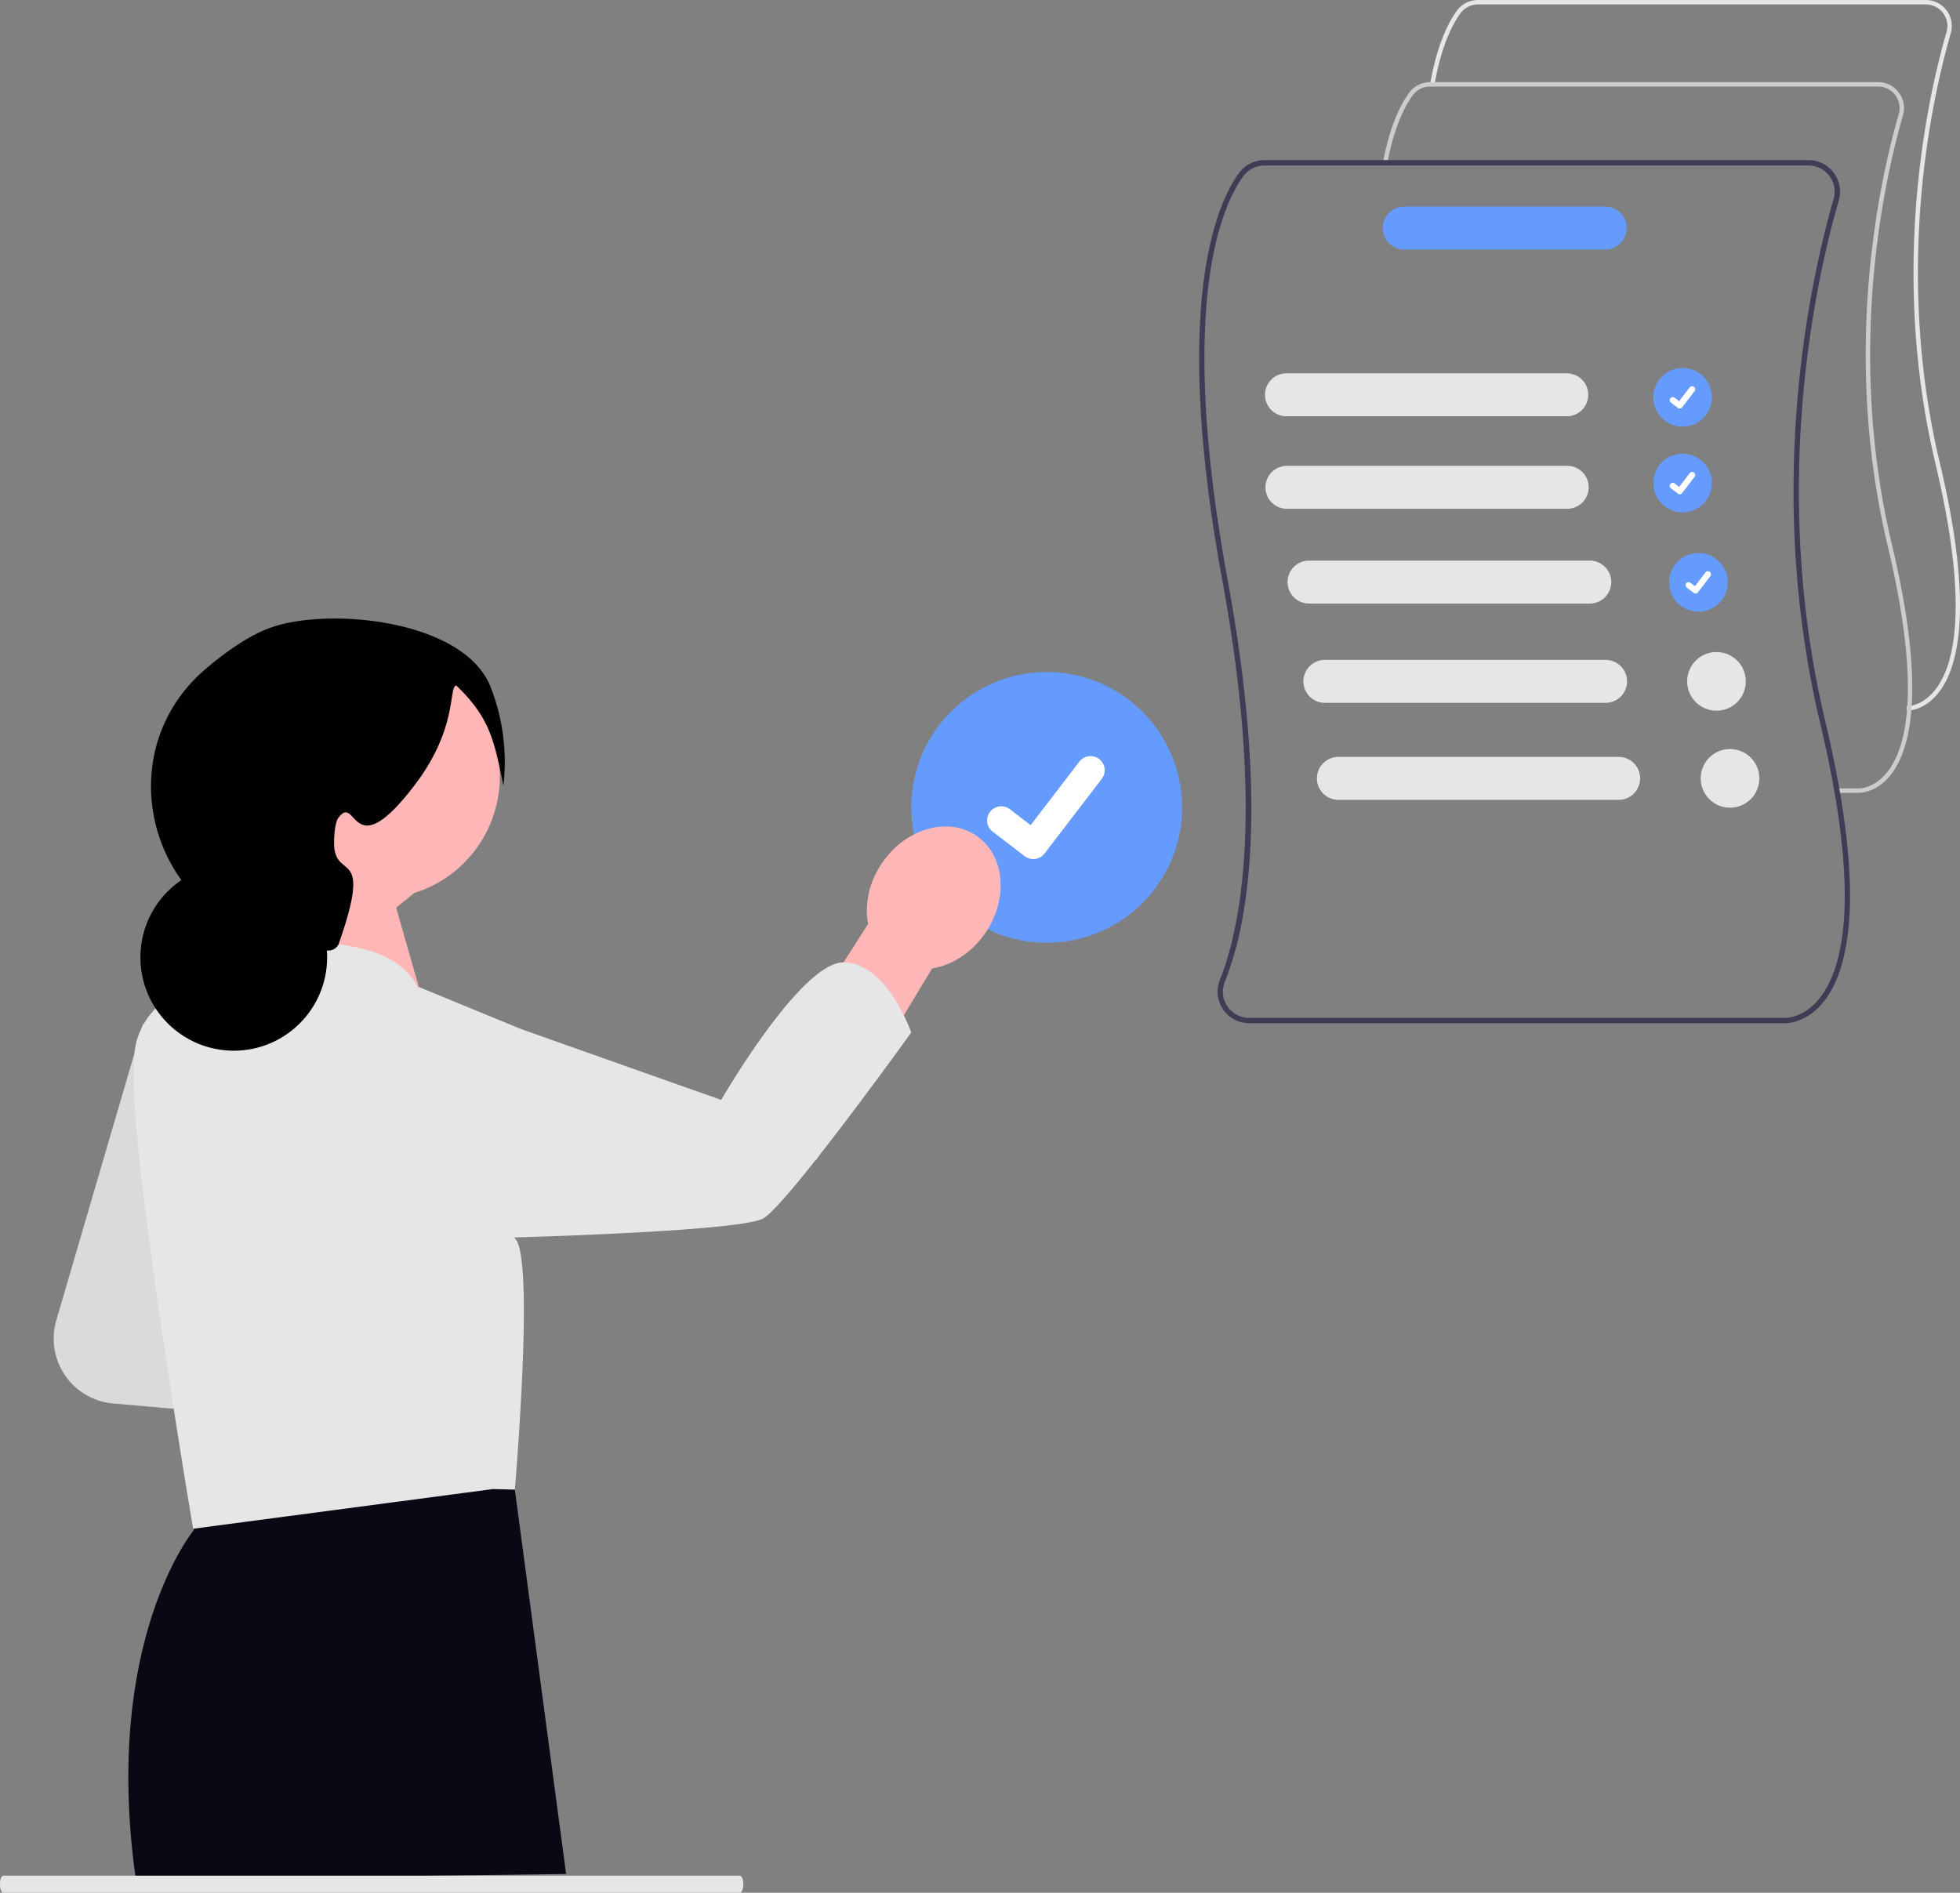 <svg xmlns="http://www.w3.org/2000/svg" width="799.87" height="772.566"><rect width="100%" height="100%" fill="#808080" stroke="none"/><g transform="translate(-743.752 -145.648)"><circle cx="55.255" cy="55.255" r="55.255" fill="#659BFF" transform="translate(1115.643 419.962)"/><path fill="#fff" d="M1165.421 496.297a5.731 5.731 0 0 1-3.448-1.145l-.062-.046-12.985-9.942a5.77 5.77 0 1 1 7.018-9.159l8.411 6.449 19.876-25.922a5.769 5.769 0 0 1 8.088-1.068l-.124.168.127-.165a5.775 5.775 0 0 1 1.068 8.088l-23.379 30.49a5.772 5.772 0 0 1-4.59 2.251Z"/><path fill="#f2f2f2" d="M802.211 563.307 766.74 684.559a26.586 26.586 0 0 0 23.2 33.95l38.706 3.388-26.435-158.59Z"/><path d="M802.211 563.307 766.74 684.559a26.586 26.586 0 0 0 23.2 33.95l38.706 3.388-26.435-158.59Z" opacity=".1"/><path fill="#ffb6b6" d="m1124.161 540.937-47.446 78.467-22.34-28.3 43.66-68.356c-1.551-7.953.327-17.183 5.878-25.155 9.712-13.948 26.942-18.739 38.486-10.7s13.028 25.86 3.316 39.808c-5.551 7.971-13.556 12.935-21.553 14.24Z"/><path fill="#090814" d="m828.362 731.157-5.7 19.378.193 19.649s-37.475 45.073-23.669 142.564l175.591-2.2-20.915-156.877-125.5-22.514Z"/><path fill="#ffb6b6" d="M848.122 462.628a49.8 49.8 0 1 1 64.714 47.519l-7.424 5.982 13.328 46.649-15.531 10.987-49.074-40.894s10.6-13.5 16.287-28.729a49.741 49.741 0 0 1-22.3-41.513Z"/><path fill="#e6e6e6" d="M1088.161 538.447c-17.578-.268-50.078 56.15-50.078 56.15l-26.7-9.441-54.9-19.438-42.079-17.319.185 1.272c-.166-.4-.346-.8-.544-1.208-4.424-9.115-17.274-19.84-53.756-17.714l-17.182 13.561-2.336 1.858a52.982 52.982 0 0 0-21.64 3.371c-7.814 3.141-15.627 9-19.323 19.955-1.915 5.65-1.915 17.332-.766 32.173 4.156 53.737 23.524 167.975 23.524 167.975l122.271-16.186 9.02.211s1.072-12.314 2.03-28.439c.594-9.461 1.13-20.2 1.436-30.546.211-7.584.268-14.938.134-21.41-.019-.4-.019-.8-.038-1.207-.364-11.816-1.551-20.376-4.1-21.314 0 0 7.909-.211 19.323-.632 27.577-1.034 75.646-3.352 82.5-7.086 9.69-5.267 60.5-75.952 60.5-75.952s-9.882-28.343-27.481-28.631Z"/><path fill="#010102" d="M949.187 466.303c-3.761-18.4-5.566-27.829-19.238-40.847-3.245.459.857 17.286-17.031 40.726-26 34.074-23.41 2.832-31.1 13.328-1.669 2.279-2.03 10.5-1.481 13.328 2.168 11.176 15 .263 1.481 38.5-2.011 2.974-4.381 2.251-7.4 2.221-.234 0 1.3-.3-4.443-1.481-2.741-.566-6.577-1.234-11.176-2.009-53.425-9-72.29-76.412-31-111.484 9.4-7.98 18.616-14.027 26.621-16.829 24.112-8.44 79.049-2.954 89.6 24.435a83.887 83.887 0 0 1 5.169 40.106Z"/><circle cx="38.104" cy="38.104" r="38.104" fill="#010102" transform="translate(801.049 498.308)"/><path fill="#e6e6e6" d="M1045.793 918.216H745.052c-.776-.138-1.35-1.7-1.3-3.5-.05-1.782.523-3.347 1.3-3.485h300.741c.684.195 1.224 1.449 1.308 3.034.109 1.933-.472 3.694-1.308 3.951Z"/><g transform="translate(1233.109 145.648)"><circle cx="11.973" cy="11.973" r="11.973" fill="#659BFF" transform="translate(185.342 150.205)"/><path fill="#fff" d="M196.128 166.745a1.241 1.241 0 0 1-.747-.248l-.013-.01-2.814-2.154a1.25 1.25 0 1 1 1.521-1.985l1.822 1.4 4.307-5.617a1.25 1.25 0 0 1 1.753-.231l-.027.036.028-.036a1.251 1.251 0 0 1 .231 1.753l-5.066 6.607a1.25 1.25 0 0 1-.995.488Z"/><circle cx="11.973" cy="11.973" r="11.973" fill="#659BFF" transform="translate(185.342 185.203)"/><path fill="#fff" d="M196.128 201.743a1.242 1.242 0 0 1-.747-.248l-.013-.01-2.814-2.154a1.25 1.25 0 1 1 1.521-1.985l1.822 1.4 4.307-5.617a1.25 1.25 0 0 1 1.753-.231l-.027.036.028-.036a1.252 1.252 0 0 1 .231 1.753l-5.066 6.607a1.25 1.25 0 0 1-.995.488Z"/><circle cx="11.973" cy="11.973" r="11.973" fill="#659BFF" transform="translate(191.789 225.726)"/><path fill="#fff" d="M202.575 242.266a1.241 1.241 0 0 1-.747-.248l-.013-.01-2.814-2.154a1.25 1.25 0 1 1 1.521-1.985l1.822 1.4 4.307-5.617a1.25 1.25 0 0 1 1.753-.231l-.027.036.027-.036a1.252 1.252 0 0 1 .231 1.753l-5.066 6.607a1.251 1.251 0 0 1-.995.488Z"/><path fill="#e6e6e6" d="M288.774 290.086h-.189.189v-1.8h-.145c.284.01 6.087.174 11.433-6.313 7.967-9.668 14.509-33.6.434-92.715-18.925-79.487-3.141-149.71 4.524-176.212a8.8 8.8 0 0 0-8.466-11.235h-182.78a8.839 8.839 0 0 0-7.128 3.628c-3.247 4.466-7.7 13.047-10.491 28.562l-1.776-.319c2.849-15.852 7.45-24.685 10.808-29.3A10.648 10.648 0 0 1 113.774.01h182.78a10.6 10.6 0 0 1 10.2 13.541c-7.625 26.364-23.328 96.223-4.5 175.293 14.273 59.945 7.411 84.4-.858 94.353-5.456 6.556-11.466 6.889-12.622 6.889Z"/><path fill="#ccc" d="M269.27 323.594h-8.974v-1.8h8.83c.286.009 6.087.174 11.433-6.313 7.967-9.668 14.509-33.6.434-92.715-18.925-79.487-3.141-149.71 4.524-176.212a8.8 8.8 0 0 0-8.466-11.235H94.27a8.839 8.839 0 0 0-7.128 3.628c-3.247 4.467-7.7 13.047-10.491 28.562l-1.776-.319c2.849-15.852 7.45-24.685 10.808-29.3a10.648 10.648 0 0 1 8.587-4.372h182.78a10.6 10.6 0 0 1 10.2 13.541c-7.625 26.364-23.328 96.223-4.5 175.293 14.273 59.945 7.411 84.4-.858 94.353-5.458 6.557-11.465 6.889-12.622 6.889Z"/><path fill="#3f3d56" d="M255.585 294.689c-22.868-96.031-3.795-180.881 5.471-212.895a12.888 12.888 0 0 0-12.387-16.449H26.678a12.922 12.922 0 0 0-10.426 5.3c-8.961 12.323-27.556 53.187-6.787 166.256 11.107 60.49 10.941 101.732 7.313 128.9-2.036 15.3-5.176 26.128-8.022 33.432l-.3.774a12.562 12.562 0 0 0-.921 4.651 12.741 12.741 0 0 0 4.172 9.578 12.2 12.2 0 0 0 2.92 2.026 12.347 12.347 0 0 0 2.791 1.022 12.6 12.6 0 0 0 3.012.359h218.559c.028 0 .1.009.23.009 1.4 0 8.7-.405 15.325-8.381 10.039-12.086 18.374-41.778 1.041-114.582Zm-2.662 113.106c-6.493 7.884-13.538 7.681-13.879 7.672H20.421a10.717 10.717 0 0 1-8.869-4.706 10.469 10.469 0 0 1-1.483-8.685 9.024 9.024 0 0 1 .405-1.253 134.816 134.816 0 0 0 7.193-25.843c5.195-28.32 6.161-72.021-6.051-138.47-20.611-112.231-2.385-152.478 6.4-164.571a10.758 10.758 0 0 1 8.658-4.4h221.994a10.687 10.687 0 0 1 10.278 13.64c-9.311 32.188-28.477 117.481-5.489 214.018 17.094 71.789 9.146 100.855-.534 112.598Z"/><path fill="#e6e6e6" d="M150.123 169.915H35.75a8.767 8.767 0 1 1 0-17.533h114.373a8.767 8.767 0 0 1 0 17.533Zm0 37.76H35.75a8.767 8.767 0 0 1 0-17.533h114.373a8.767 8.767 0 1 1 0 17.533Zm9.21 38.681H44.96a8.767 8.767 0 1 1 0-17.533h114.373a8.767 8.767 0 1 1 0 17.533Zm6.447 40.523H51.407a8.767 8.767 0 1 1 0-17.533H165.78a8.767 8.767 0 1 1 0 17.533Z"/><path fill="#659BFF" d="M165.828 101.845H83.641a8.767 8.767 0 0 1 0-17.533h82.187a8.767 8.767 0 0 1 0 17.533Z"/><circle cx="11.973" cy="11.973" r="11.973" fill="#e6e6e6" transform="translate(199.157 266.14)"/><path fill="#e6e6e6" d="M171.306 326.482H56.933a8.767 8.767 0 1 1 0-17.533h114.373a8.767 8.767 0 0 1 0 17.533Z"/><circle cx="11.973" cy="11.973" r="11.973" fill="#e6e6e6" transform="translate(204.682 305.742)"/></g></g></svg>
